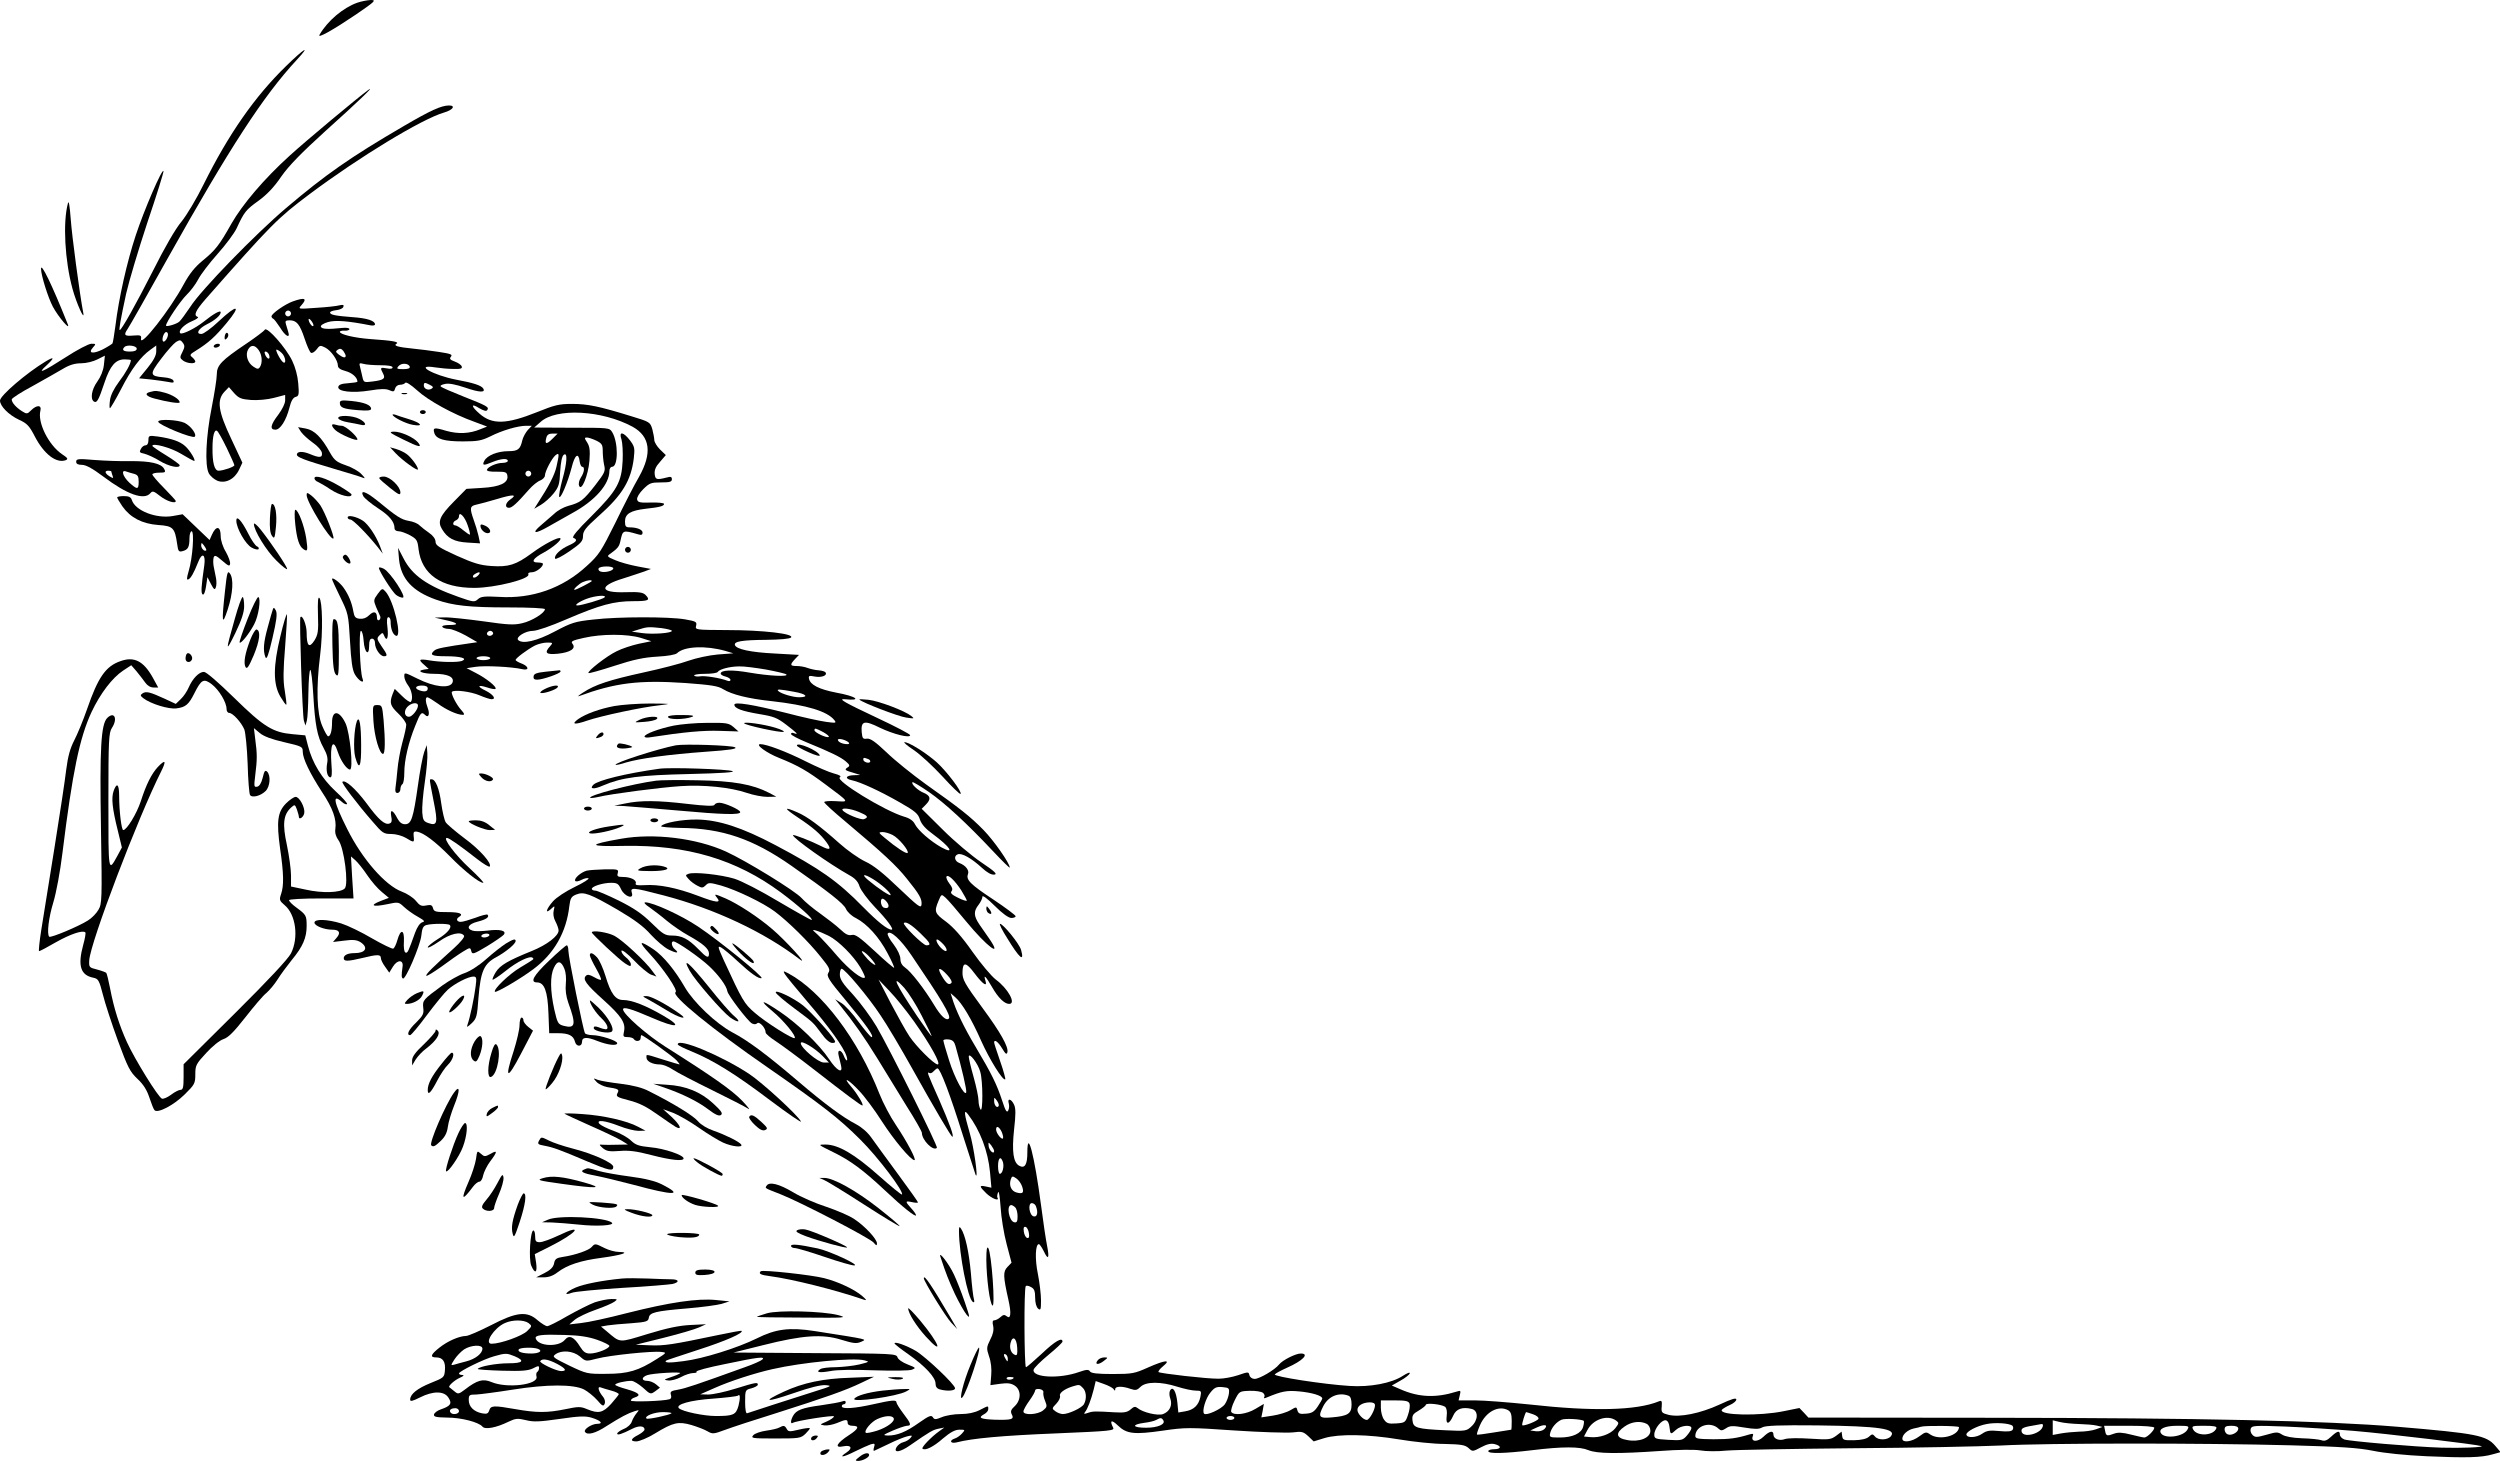 <?xml version="1.0" standalone="no"?>
<!DOCTYPE svg PUBLIC "-//W3C//DTD SVG 20010904//EN"
 "http://www.w3.org/TR/2001/REC-SVG-20010904/DTD/svg10.dtd">
<svg version="1.0" xmlns="http://www.w3.org/2000/svg"
 width="1280pt" height="748pt" viewBox="0 0 1280 748"
 preserveAspectRatio="xMidYMid meet">
<g transform="translate(0,748) scale(0.1,-0.1)"
fill="#000000" stroke="none">
<path d="M1829 7466 c-73 -26 -152 -93 -193 -164 -13 -22 70 25 187 104 99 68
105 74 75 74 -18 -1 -49 -7 -69 -14z"/>
<path d="M1464 7141 c-159 -155 -293 -346 -422 -606 -35 -71 -86 -157 -113
-190 -30 -35 -88 -136 -145 -250 -90 -177 -162 -305 -171 -305 -5 0 4 53 33
187 14 62 63 226 109 365 47 139 84 257 82 262 -6 17 -100 -201 -142 -329 -45
-136 -87 -323 -104 -463 -6 -46 -13 -87 -15 -90 -3 -4 -25 -18 -50 -31 -51
-25 -77 -20 -50 10 16 18 16 19 -8 19 -14 0 -73 -31 -133 -70 -115 -74 -150
-89 -97 -41 43 40 41 48 -5 20 -98 -59 -233 -175 -233 -200 0 -28 44 -73 97
-98 42 -19 53 -31 82 -87 47 -90 110 -138 158 -120 13 6 10 11 -20 31 -69 47
-126 163 -110 223 7 29 -19 30 -48 1 -19 -19 -22 -20 -47 -4 -31 20 -52 44
-52 60 0 6 48 37 108 69 59 33 128 72 155 88 33 20 61 28 93 28 25 0 62 9 83
20 l38 19 -5 -47 c-3 -29 -16 -61 -34 -86 -29 -40 -37 -89 -17 -102 15 -9 24
7 54 97 29 87 57 119 103 119 18 0 32 -2 32 -4 0 -18 -26 -65 -61 -111 -26
-35 -43 -69 -46 -95 -3 -22 -3 -40 0 -40 3 0 29 44 57 98 52 102 100 166 151
202 l29 21 0 -30 c0 -21 -14 -47 -44 -84 l-44 -54 61 -6 c34 -4 75 -10 91 -13
22 -5 28 -4 24 7 -3 8 -22 15 -49 17 -73 6 -75 15 -14 95 30 40 64 78 76 86
20 12 24 11 35 -4 11 -15 10 -23 -2 -47 -14 -27 -14 -31 3 -44 20 -15 63 -19
63 -5 0 5 -7 14 -16 22 -14 11 -12 15 18 33 66 41 100 72 159 143 77 93 54 97
-41 8 -38 -36 -78 -65 -89 -65 -31 0 -15 28 29 50 42 21 70 46 70 61 0 13 -36
-7 -87 -48 -43 -34 -111 -68 -120 -59 -12 12 20 45 59 61 24 10 37 20 31 22
-23 8 -13 31 39 91 339 385 369 415 533 538 254 190 575 385 689 418 45 13 61
36 24 36 -40 -1 -93 -25 -230 -105 -276 -161 -400 -248 -603 -420 -158 -134
-436 -420 -490 -505 -24 -36 -50 -71 -57 -77 -15 -13 -68 -28 -68 -20 0 17 74
127 105 157 20 19 47 55 60 80 13 25 57 83 99 130 42 47 85 105 97 130 39 84
47 95 111 141 43 31 81 70 118 125 40 57 103 121 225 232 164 147 262 241 220
211 -50 -36 -320 -261 -404 -338 -130 -118 -240 -248 -296 -346 -62 -110 -81
-135 -147 -189 -40 -33 -67 -66 -97 -121 -69 -129 -225 -328 -219 -280 3 18
-2 20 -39 17 -46 -4 -51 2 -30 33 8 11 101 175 207 365 315 562 489 830 659
1013 75 81 40 61 -55 -32z m-604 -1373 c0 -19 -18 -43 -25 -36 -9 9 4 48 16
48 5 0 9 -6 9 -12z m-160 -73 c0 -10 -11 -15 -35 -15 -33 0 -43 8 -28 23 13
14 63 7 63 -8z"/>
<path d="M348 6440 c-27 -98 -16 -295 23 -438 20 -74 65 -174 55 -122 -18 94
-58 393 -64 480 -5 66 -10 96 -14 80z"/>
<path d="M210 6103 c1 -35 36 -147 61 -194 28 -52 91 -126 76 -89 -82 205
-138 320 -137 283z"/>
<path d="M1497 5936 c-40 -15 -107 -62 -107 -76 0 -4 4 -10 9 -12 4 -1 20 -22
35 -45 27 -45 53 -58 42 -23 -3 11 -9 29 -12 40 -5 16 -2 20 19 20 36 0 52
-20 77 -95 12 -36 26 -68 32 -71 6 -4 19 4 29 17 16 22 19 22 45 9 30 -16 64
-65 64 -92 0 -12 13 -21 40 -28 33 -9 60 -33 60 -54 0 -3 -21 -6 -47 -8 -35
-2 -49 -8 -51 -19 -4 -24 73 -33 164 -18 54 9 81 9 98 1 20 -9 25 -8 29 9 3
11 14 19 25 19 12 0 24 5 27 10 4 6 29 -10 60 -38 56 -52 185 -123 295 -162
l64 -24 -33 -13 c-57 -24 -114 -26 -176 -9 -62 19 -70 17 -61 -12 10 -30 50
-42 146 -42 76 0 96 4 141 26 59 30 140 54 183 54 l29 0 -21 -22 c-11 -13 -24
-36 -28 -53 -10 -46 -23 -55 -71 -55 -54 0 -108 -21 -123 -49 -13 -25 -5 -26
43 -6 42 17 77 20 77 5 0 -5 -12 -10 -27 -10 -31 0 -75 -20 -80 -35 -2 -7 17
-11 49 -10 47 0 53 -2 56 -22 5 -35 -38 -56 -130 -61 l-80 -5 -64 -65 c-72
-73 -85 -102 -61 -141 28 -47 62 -65 131 -69 l64 -4 -8 38 c-5 22 -16 59 -25
83 -21 60 -19 70 13 77 15 3 63 16 107 29 82 25 106 24 68 -2 -26 -18 -30 -43
-7 -43 15 0 39 21 102 93 18 21 44 42 58 47 13 5 24 17 24 25 0 21 35 88 54
104 20 16 20 7 5 -59 -9 -41 -40 -101 -95 -185 l-19 -30 34 20 c19 11 48 37
65 58 27 34 31 48 34 112 3 47 9 79 18 86 21 17 18 -40 -7 -128 -11 -41 -18
-79 -16 -86 6 -17 44 73 64 150 16 65 35 79 41 30 2 -15 8 -27 13 -27 14 0 11
-28 -7 -55 -9 -14 -13 -32 -9 -42 12 -32 47 54 53 129 4 52 1 73 -12 93 -14
21 -14 25 -2 25 9 0 30 -7 49 -16 28 -14 33 -21 33 -52 0 -21 3 -53 7 -72 8
-32 4 -40 -46 -105 -61 -78 -75 -88 -137 -105 -23 -6 -56 -24 -73 -41 -18 -16
-48 -42 -67 -58 -51 -43 -32 -47 36 -8 33 19 88 50 124 70 116 63 190 147 190
215 0 12 6 22 14 22 32 0 32 127 0 178 -14 22 -18 22 -207 22 l-192 1 32 28
c80 74 315 61 472 -24 90 -50 101 -135 33 -256 -24 -41 -78 -146 -121 -235
-73 -147 -85 -166 -146 -221 -124 -115 -281 -170 -450 -159 -75 4 -93 2 -108
-12 -18 -16 -23 -15 -100 12 -161 57 -237 110 -282 199 l-27 52 5 -59 c10 -99
68 -163 189 -206 88 -31 171 -40 371 -40 111 0 187 -4 187 -9 0 -19 -67 -61
-117 -72 -42 -10 -74 -8 -199 10 -82 11 -171 21 -199 20 l-50 -1 52 -12 c67
-14 78 -26 24 -26 -26 0 -40 -4 -36 -10 3 -5 18 -10 33 -10 15 0 54 -16 87
-34 l59 -34 -34 -5 c-139 -20 -173 -27 -185 -37 -28 -23 -15 -30 58 -30 75 0
114 -11 82 -24 -22 -8 -108 -7 -167 3 -54 9 -58 4 -25 -24 l22 -20 -23 -3
c-45 -7 -9 -22 52 -22 68 0 103 -16 93 -44 -13 -33 -93 -24 -179 19 -67 33
-68 34 -68 12 0 -12 9 -33 20 -47 19 -25 26 -70 13 -84 -4 -3 -24 10 -44 30
l-38 37 -11 -27 c-17 -45 -12 -60 30 -100 22 -21 40 -46 40 -57 0 -11 -9 -52
-20 -91 -11 -40 -22 -102 -25 -138 -3 -36 -8 -77 -10 -92 -3 -20 0 -28 10 -28
8 0 15 9 15 19 0 11 5 23 10 26 6 3 10 30 10 58 0 64 21 155 56 241 27 68 32
74 51 55 17 -17 25 5 13 36 -12 32 -13 55 -2 55 5 0 29 -15 53 -32 43 -32 100
-58 128 -58 11 0 9 6 -6 23 -26 28 -56 87 -49 95 12 12 97 1 141 -18 26 -11
53 -20 62 -20 25 0 9 24 -31 44 -46 22 -40 32 9 16 20 -7 39 -10 42 -7 9 9
-47 54 -100 81 l-48 25 47 7 c47 7 185 0 237 -12 38 -9 36 14 -3 29 -16 6 -30
14 -30 18 0 9 58 52 97 73 18 9 46 16 64 16 30 0 31 -1 16 -18 -32 -35 -22
-45 40 -39 64 7 94 27 74 51 -10 12 -1 17 58 30 91 21 222 21 292 0 l54 -17
-64 -13 c-36 -8 -88 -25 -115 -39 -50 -24 -151 -103 -143 -111 2 -3 62 14 133
37 98 32 150 43 219 47 55 3 94 10 102 18 36 35 147 40 248 11 l40 -12 -80 -6
c-45 -4 -110 -18 -150 -32 -38 -14 -142 -41 -230 -60 -173 -38 -248 -62 -310
-103 -22 -14 -31 -22 -20 -18 185 68 306 83 544 67 132 -10 168 -15 194 -32
45 -27 126 -48 249 -61 178 -20 282 -51 319 -96 13 -16 10 -17 -41 -10 -30 4
-123 24 -206 46 -171 43 -264 58 -264 42 0 -19 39 -33 127 -48 74 -12 92 -19
139 -55 56 -43 65 -52 39 -43 -8 4 -15 2 -15 -4 0 -6 35 -24 78 -42 127 -52
176 -76 202 -98 21 -18 23 -23 10 -31 -18 -12 -15 -15 30 -28 l35 -11 -32 -1
c-44 -1 -50 -18 -11 -26 46 -10 145 -56 248 -115 75 -43 91 -56 100 -86 8 -24
29 -48 68 -76 87 -64 114 -106 41 -66 -56 32 -117 85 -134 117 -9 19 -28 32
-57 40 -100 30 -353 185 -328 201 9 6 -1 12 -31 20 -24 6 -88 34 -142 61 -101
51 -203 89 -234 89 -29 -1 33 -46 97 -71 97 -39 145 -67 236 -135 126 -94 123
-90 54 -86 -33 2 -60 0 -60 -5 0 -5 48 -49 107 -98 195 -164 263 -227 316
-294 65 -80 79 -105 75 -134 -3 -19 -19 -6 -116 86 -79 76 -130 117 -172 136
-32 15 -92 57 -132 93 -101 90 -166 138 -216 159 -71 31 -70 22 4 -27 77 -51
116 -85 146 -127 27 -37 18 -43 -30 -18 -49 25 -142 61 -142 55 0 -16 190
-150 287 -204 31 -17 46 -33 54 -59 7 -20 42 -67 79 -106 62 -64 99 -115 85
-115 -21 0 -71 40 -145 115 -130 133 -221 197 -450 318 -172 91 -290 129 -400
131 -79 1 -174 -17 -185 -34 -3 -4 43 -8 100 -9 212 -2 370 -56 566 -193 193
-135 269 -195 280 -221 7 -16 29 -37 52 -48 57 -30 118 -97 161 -179 21 -39
36 -73 34 -75 -2 -2 -47 36 -99 85 -77 71 -100 88 -118 83 -17 -4 -32 3 -59
29 -20 19 -67 55 -103 81 -36 25 -79 61 -95 79 -33 37 -284 191 -387 238 -152
69 -368 95 -535 66 -177 -31 -173 -41 13 -37 323 6 575 -69 804 -239 90 -67
170 -139 156 -140 -5 0 -82 43 -170 95 -92 55 -187 104 -225 116 -69 21 -207
36 -235 25 -17 -6 -16 -8 1 -27 10 -12 31 -27 45 -34 22 -12 28 -12 42 2 14
15 21 15 79 -1 79 -23 213 -87 275 -133 67 -50 175 -156 235 -232 45 -55 50
-66 39 -82 -10 -17 0 -34 91 -143 103 -124 147 -186 130 -186 -4 0 -34 35 -66
78 -31 43 -71 87 -89 97 l-31 19 28 -35 c67 -83 121 -159 188 -268 39 -64 106
-173 149 -243 44 -69 79 -131 79 -138 0 -37 58 -96 77 -77 7 7 -243 508 -309
621 -29 49 -83 122 -120 163 -53 56 -68 80 -68 103 0 16 4 30 9 30 16 0 137
-144 199 -238 33 -48 105 -170 162 -272 113 -203 200 -350 206 -350 10 0 -13
64 -67 188 -62 139 -65 147 -50 138 5 -3 14 1 21 9 7 8 16 15 20 15 14 0 66
-138 129 -340 34 -107 64 -199 66 -205 16 -32 -9 144 -30 214 -29 100 -32 126
-9 96 62 -81 103 -189 113 -298 l7 -78 -28 6 c-36 8 -35 1 2 -35 27 -26 69
-43 57 -22 -3 4 -1 16 3 27 4 11 9 -19 13 -75 3 -52 17 -138 31 -190 l25 -95
-21 -22 c-23 -24 -22 -47 5 -168 16 -70 12 -102 -9 -84 -11 9 -18 8 -32 -5
-10 -9 -24 -16 -31 -16 -9 0 -11 -9 -6 -29 4 -20 0 -42 -15 -70 -19 -39 -20
-44 -6 -86 10 -27 14 -65 11 -96 l-4 -51 50 7 c38 5 55 3 74 -9 34 -22 34 -74
0 -106 -19 -17 -22 -27 -15 -41 14 -26 1 -30 -85 -28 -77 3 -90 10 -55 29 11
6 20 17 20 25 0 19 2 19 -45 -5 -26 -13 -59 -20 -97 -20 -32 0 -75 -7 -96 -16
-32 -13 -38 -13 -46 0 -8 12 -20 7 -70 -28 -67 -48 -113 -66 -160 -66 -28 1
-26 3 24 25 30 13 63 24 73 25 25 0 22 11 -18 63 -19 25 -35 51 -35 56 0 15
-22 13 -120 -9 -93 -21 -160 -26 -160 -10 0 6 5 10 10 10 6 0 10 5 10 11 0 7
-7 8 -17 4 -10 -4 -59 -13 -109 -20 -98 -13 -128 -25 -144 -55 -13 -24 -13
-43 -1 -35 19 11 211 41 211 33 0 -5 -17 -17 -37 -26 -37 -16 -37 -16 -12 -20
15 -2 44 4 64 12 47 20 55 20 55 1 0 -9 9 -15 25 -15 37 0 31 -16 -17 -47 -65
-42 -79 -69 -29 -58 39 8 48 -10 16 -31 -44 -29 -20 -27 41 4 33 16 70 33 82
37 21 6 23 4 17 -15 -4 -12 -3 -21 1 -18 5 2 38 18 74 35 36 18 79 35 95 39
26 6 28 5 17 -8 -7 -9 -24 -19 -37 -22 -13 -3 -29 -15 -35 -26 -17 -31 19 -26
71 11 101 70 115 78 144 84 l30 6 -25 -18 c-40 -28 -93 -83 -87 -90 13 -12 55
8 105 52 38 32 62 45 84 45 30 0 31 0 13 -20 -10 -11 -26 -22 -36 -25 -31 -10
-23 -28 9 -20 80 21 238 35 509 46 283 12 301 14 292 30 -19 37 -8 42 24 11
45 -44 84 -48 230 -27 116 17 136 17 367 1 135 -9 269 -13 298 -10 48 6 55 4
81 -20 l27 -26 55 17 c74 22 222 20 384 -7 72 -12 176 -23 231 -23 85 -2 105
-5 123 -21 20 -19 21 -19 64 4 30 16 51 21 70 16 36 -9 34 -26 -3 -26 -16 0
-30 -4 -30 -10 0 -14 83 -12 225 5 155 19 244 19 288 0 44 -18 152 -19 367 -4
93 7 175 8 205 3 28 -5 88 -6 135 -1 47 4 337 9 645 12 308 2 650 9 760 14
241 13 1037 13 1485 1 259 -7 344 -13 420 -28 57 -12 166 -23 275 -28 202 -9
280 -7 338 10 l40 11 -27 32 c-46 54 -97 64 -501 98 -368 31 -1010 45 -2080
46 l-936 1 -23 25 -23 24 -79 -16 c-125 -26 -335 -22 -318 7 4 5 22 16 40 24
19 8 34 21 34 28 0 11 -23 4 -85 -25 -100 -46 -205 -67 -262 -53 -35 9 -38 12
-35 43 2 28 0 32 -15 26 -114 -47 -339 -52 -661 -16 -106 11 -232 21 -279 21
l-85 0 6 26 c6 24 5 26 -16 19 -105 -33 -193 -30 -288 12 l-44 19 44 25 c24
13 45 30 48 37 2 8 -13 2 -35 -12 -57 -38 -169 -59 -273 -52 -131 8 -390 48
-383 59 3 5 31 20 62 34 82 36 117 73 71 73 -26 0 -92 -33 -111 -56 -22 -28
-101 -74 -125 -74 -13 0 -24 8 -27 19 -4 18 -6 18 -58 0 -30 -10 -74 -18 -99
-18 -58 -1 -301 27 -308 34 -4 3 7 17 23 30 44 36 10 32 -78 -7 -67 -30 -80
-33 -180 -33 -79 0 -110 4 -116 13 -7 11 -17 11 -57 -3 -102 -36 -240 -28
-232 12 2 9 36 43 76 76 39 32 72 63 72 68 0 24 -38 3 -105 -61 -41 -38 -78
-70 -82 -70 -9 0 -11 406 -1 415 3 4 16 2 27 -5 16 -8 21 -20 21 -54 0 -27 6
-48 15 -56 13 -11 15 -5 15 41 0 30 -7 91 -16 136 -16 77 -13 153 5 153 4 0
15 -16 25 -36 23 -49 30 -37 17 28 -6 29 -20 123 -31 208 -34 256 -70 395 -70
269 0 -62 -13 -83 -41 -68 -31 16 -39 72 -27 185 9 78 9 109 0 128 -14 31 -36
35 -27 6 3 -11 2 -27 -3 -36 -7 -13 -14 -2 -31 51 -27 82 -53 136 -137 277
-59 99 -101 186 -119 248 l-8 25 23 -20 c36 -31 85 -114 134 -225 42 -94 112
-207 123 -196 2 2 -9 44 -26 92 -17 49 -31 92 -31 96 0 19 20 5 41 -30 18 -30
23 -33 27 -19 6 27 -36 102 -126 224 -94 128 -105 148 -104 186 1 54 18 52 62
-7 43 -57 67 -72 55 -36 -11 35 3 21 35 -35 31 -54 63 -85 87 -85 37 0 -5 78
-69 125 -22 17 -76 81 -119 142 -54 77 -97 125 -134 153 -60 44 -63 52 -40
107 15 36 15 36 36 17 12 -10 59 -65 105 -121 108 -131 190 -192 119 -89 -14
20 -36 52 -50 72 -30 44 -31 68 -5 101 11 14 20 33 20 42 0 9 25 -9 63 -47 39
-39 71 -62 85 -62 12 0 22 4 22 9 0 5 -52 44 -115 86 -117 77 -140 101 -129
129 8 20 -12 45 -43 57 -26 9 -31 37 -9 45 20 8 71 -21 122 -68 28 -26 50 -38
65 -36 17 2 3 16 -67 63 -49 33 -138 108 -197 167 l-108 107 20 20 c29 29 26
46 -8 61 -31 12 -68 47 -59 55 2 3 40 -20 84 -50 82 -57 192 -158 332 -307 45
-48 82 -84 82 -80 0 22 -82 139 -135 193 -68 69 -117 108 -295 234 -68 49
-159 122 -201 163 -58 55 -84 73 -101 70 -20 -3 -23 2 -26 33 -5 58 13 63 93
23 69 -33 155 -55 155 -38 0 5 -76 45 -168 88 -170 80 -203 99 -167 96 92 -10
61 15 -45 34 -87 17 -132 40 -138 71 -3 15 1 17 30 11 34 -6 65 5 55 21 -3 5
-19 10 -36 11 -17 1 -42 7 -56 12 -15 6 -40 10 -56 10 -34 0 -36 6 -9 35 l21
22 -124 7 c-123 6 -197 22 -204 43 -7 19 37 26 159 27 73 1 121 5 128 12 19
19 -145 38 -328 38 -162 1 -163 1 -158 22 5 20 0 23 -57 33 -83 14 -339 14
-469 -1 -94 -10 -112 -16 -197 -61 -92 -49 -165 -66 -188 -44 -14 15 37 47 75
47 21 0 91 24 174 60 171 73 240 92 341 92 79 0 89 5 61 33 -13 12 -34 15 -99
13 -136 -5 -142 32 -12 71 39 13 87 28 106 35 l34 13 -69 13 c-38 7 -89 21
-114 32 -43 18 -44 20 -25 33 37 27 45 36 51 63 13 59 11 59 92 36 16 -5 22
-2 22 9 0 15 -28 27 -67 27 -19 0 -23 6 -23 30 0 39 28 56 105 65 73 8 95 14
95 25 0 5 -30 8 -67 7 -57 -2 -68 1 -71 16 -2 10 11 32 31 52 32 32 40 35 91
35 45 0 56 3 56 16 0 13 -6 15 -27 9 -51 -13 -58 -11 -61 18 -2 20 5 38 27 62
l30 35 -30 29 c-16 16 -29 38 -29 48 0 10 -5 35 -10 55 -11 37 -13 38 -108 67
-165 51 -223 63 -303 63 -67 0 -90 -6 -179 -42 -158 -63 -230 -65 -295 -8 -45
39 -45 56 -1 28 24 -14 37 -17 41 -9 10 15 -1 21 -125 70 -58 23 -109 45 -113
50 -5 4 4 10 21 13 19 5 54 -2 105 -19 72 -25 105 -26 91 -4 -9 15 -50 29
-138 45 -119 23 -220 81 -108 63 26 -4 68 -8 94 -8 37 -1 46 2 42 13 -3 8 -19
19 -36 25 -24 9 -28 14 -19 25 9 11 -2 15 -61 24 -40 6 -100 14 -133 17 -80 8
-102 15 -85 25 16 10 -20 16 -134 24 -82 6 -156 24 -156 37 0 4 11 7 24 6 14
-1 25 3 25 8 0 6 -16 8 -37 6 -73 -8 -105 -6 -109 6 -3 7 13 17 36 24 38 11
102 6 219 -17 12 -2 22 0 22 5 0 19 -41 32 -113 37 -90 7 -117 12 -117 24 0 5
14 10 32 12 17 2 34 9 36 17 4 10 -1 12 -19 8 -13 -4 -67 -10 -119 -13 -94 -7
-95 -7 -77 13 32 36 18 42 -46 19z m-7 -61 c0 -8 -7 -15 -15 -15 -8 0 -15 7
-15 15 0 8 7 15 15 15 8 0 15 -7 15 -15z m114 -64 c-6 -6 -24 19 -24 34 1 6 7
1 15 -9 8 -11 12 -22 9 -25z m166 -153 c0 -12 -14 -10 -36 7 -16 13 -17 16 -4
25 11 7 18 5 28 -7 6 -9 12 -20 12 -25z m178 -48 c39 0 62 -4 62 -11 0 -7 -11
-9 -30 -5 -33 6 -35 4 -19 -26 14 -26 4 -34 -52 -41 -45 -6 -47 -5 -53 21 -3
15 -9 38 -12 51 -6 22 -5 24 17 18 13 -4 52 -7 87 -7z m150 -7 c2 -9 -8 -13
-33 -13 -33 0 -36 2 -25 15 15 18 51 16 58 -2z m104 -94 c16 -8 18 -13 8 -19
-17 -11 -40 -1 -40 16 0 17 5 17 32 3z m626 -276 c-30 -30 -40 -28 -31 5 4 16
13 22 31 22 l27 0 -27 -27z m-108 -178 c0 -8 -7 -15 -15 -15 -8 0 -15 7 -15
15 0 8 7 15 15 15 8 0 15 -7 15 -15z m-326 -263 c9 -25 14 -47 12 -49 -2 -2
-17 8 -34 22 -16 14 -35 25 -41 25 -16 0 -13 20 4 26 8 4 15 12 15 20 0 29 29
0 44 -44z m746 -222 c0 -13 -45 -24 -66 -16 -8 3 -12 10 -9 16 8 13 75 13 75
0z m-110 -65 c0 -4 -79 -45 -88 -45 -11 0 24 33 43 40 23 10 45 12 45 5z m65
-84 c-9 -9 -118 -41 -139 -41 -19 0 11 21 50 35 45 16 103 20 89 6z m293 -157
c28 -4 52 -10 52 -14 0 -12 -101 -19 -155 -11 l-50 7 35 11 c44 14 52 14 118
7z m-864 -23 c3 -5 -1 -11 -9 -15 -15 -6 -29 7 -18 18 9 9 21 8 27 -3z m-14
-131 c0 -5 -16 -10 -35 -10 -19 0 -35 5 -35 10 0 6 16 10 35 10 19 0 35 -4 35
-10z m1412 -58 c53 -10 100 -21 104 -25 13 -13 -88 -8 -187 9 -91 16 -149 14
-149 -5 0 -5 11 -12 25 -15 14 -4 25 -11 25 -17 0 -7 -7 -8 -17 -4 -32 13
-116 27 -140 22 -13 -2 -26 0 -29 4 -3 5 22 9 55 9 33 0 63 4 66 10 9 14 63
28 110 28 22 1 84 -7 137 -16z m-1732 -97 c0 -16 -17 -19 -44 -9 -26 10 -18
24 14 24 20 0 30 -5 30 -15z m1876 -17 c63 -11 78 -28 25 -28 -31 0 -91 18
-105 31 -13 12 4 11 80 -3z m-1926 -71 c0 -20 -30 -57 -46 -57 -23 0 -28 29
-9 50 20 22 55 27 55 7z m2076 -136 c19 -11 31 -21 27 -24 -11 -7 -73 23 -73
34 0 13 6 11 46 -10z m129 -52 c5 -6 3 -9 -7 -9 -24 0 -48 11 -48 22 0 10 39
1 55 -13z m99 -85 c9 -3 14 -10 11 -15 -7 -10 -35 0 -35 12 0 11 3 11 24 3z
m-47 -271 c46 -19 52 -27 27 -37 -16 -6 -100 29 -110 46 -9 14 40 9 83 -9z
m173 -118 c32 -16 86 -82 77 -92 -7 -6 -59 28 -117 77 -33 27 -33 29 -12 30
13 0 36 -7 52 -15z m-100 -226 c41 -25 90 -69 90 -81 0 -9 -64 33 -115 76 -37
31 -23 34 25 5z m452 -58 c15 -25 28 -48 28 -52 0 -4 -20 2 -44 14 -33 16 -42
25 -34 34 7 9 4 20 -11 39 -11 14 -18 31 -15 36 8 13 42 -19 76 -71z m-378
-64 c12 -19 3 -32 -19 -24 -17 7 -21 51 -3 45 6 -2 16 -12 22 -21z m169 -156
c51 -49 57 -61 30 -61 -17 0 -124 106 -115 114 9 10 40 -9 85 -53z m-469 -13
c50 -26 125 -101 161 -161 15 -26 26 -50 23 -52 -12 -13 -79 39 -140 109 -38
45 -84 94 -101 110 -30 27 -31 28 -7 21 14 -4 42 -16 64 -27z m422 -98 c158
-233 205 -312 192 -325 -13 -13 -41 12 -75 69 -50 83 -120 173 -149 192 -16
11 -24 26 -24 44 0 17 -14 47 -35 75 -20 25 -33 50 -30 55 12 20 66 -29 121
-110z m164 55 c25 -27 21 -47 -5 -25 -21 17 -38 50 -27 50 5 0 19 -11 32 -25z
m-373 -70 c17 -19 28 -35 24 -35 -9 0 -32 19 -55 48 -31 36 -2 25 31 -13z
m393 -87 c18 -19 26 -36 21 -41 -13 -13 -26 -3 -50 38 -26 44 -9 45 29 3z
m-170 -238 c84 -119 140 -220 121 -220 -18 0 -110 92 -144 143 -19 28 -62 106
-97 172 l-62 120 57 -60 c32 -33 88 -103 125 -155z m39 30 c28 -54 51 -101 51
-105 0 -4 -33 42 -74 102 -110 164 -138 224 -66 145 21 -24 62 -88 89 -142z
m173 -155 c32 -112 59 -228 55 -238 -7 -23 -60 74 -88 165 -16 50 -29 96 -29
101 0 4 12 7 27 5 20 -2 29 -11 35 -33z m127 -133 c14 -48 14 -213 1 -192 -5
8 -10 29 -10 45 0 17 -11 70 -25 120 -14 49 -25 97 -25 105 1 25 48 -36 59
-78z m94 -175 c-8 -13 -23 3 -23 26 0 20 0 20 14 2 8 -11 12 -23 9 -28z m16
-133 c6 -15 9 -29 6 -33 -8 -7 -35 28 -35 46 0 22 16 15 29 -13z m-39 -97 c0
-20 -25 1 -28 24 -2 23 -2 23 13 5 8 -11 15 -24 15 -29z m45 -57 c7 -23 -2
-60 -16 -60 -5 0 -9 18 -9 40 0 42 14 54 25 20z m98 -124 c11 -33 5 -40 -27
-32 -28 7 -41 35 -31 67 6 18 9 19 28 6 11 -7 25 -26 30 -41z m71 -102 c12
-31 7 -56 -11 -52 -23 4 -32 68 -10 68 8 0 18 -7 21 -16z m-106 -6 c7 -7 12
-27 12 -46 0 -26 -4 -33 -17 -30 -27 5 -42 88 -15 88 4 0 13 -5 20 -12z m70
-132 c3 -20 0 -27 -10 -24 -7 3 -14 17 -16 32 -3 20 0 27 10 24 7 -3 14 -17
16 -32z m-60 -585 c2 -31 0 -42 -9 -39 -22 7 -32 34 -25 62 10 40 31 26 34
-23z m-48 -59 c0 -15 -2 -15 -10 -2 -13 20 -13 33 0 25 6 -3 10 -14 10 -23z
m30 -96 c0 -9 -30 -14 -35 -6 -4 6 3 10 14 10 12 0 21 -2 21 -4z m512 -59 c6
-9 8 -9 8 1 0 15 37 16 78 1 26 -9 34 -7 51 10 28 28 104 28 189 1 35 -11 77
-20 94 -20 29 0 30 -2 24 -32 -9 -43 -34 -67 -78 -74 l-35 -6 -5 52 c-6 56
-23 85 -37 61 -5 -8 -5 -26 1 -42 12 -34 -3 -66 -37 -79 -26 -10 -104 8 -131
31 -12 9 -18 8 -35 -7 -17 -15 -33 -18 -83 -15 -99 6 -110 6 -136 -3 -20 -7
-23 -6 -14 5 13 17 30 61 44 116 l10 42 42 -15 c23 -8 46 -20 50 -27z m-158 7
c18 -17 21 -56 6 -83 -10 -19 -78 -51 -108 -51 -10 0 -27 6 -38 14 -19 14 -19
15 5 40 13 14 21 31 18 39 -5 14 22 35 63 48 36 11 37 11 54 -7z m748 -29 c-2
-16 -11 -41 -21 -55 -18 -25 -95 -60 -106 -48 -12 12 8 80 33 109 20 25 31 30
61 27 33 -3 36 -5 33 -33z m-950 6 c-2 -8 2 -28 9 -44 11 -27 10 -32 -10 -48
-28 -23 -101 -26 -101 -6 0 8 14 33 30 55 17 23 30 47 30 53 0 6 10 9 23 7 12
-2 21 -9 19 -17z m1124 -2 c8 -6 11 -16 7 -22 -4 -7 0 -8 13 -2 77 32 102 37
166 31 65 -6 118 -22 118 -36 0 -4 -10 -22 -23 -41 -18 -27 -30 -35 -61 -37
-30 -3 -38 0 -43 16 -5 20 -5 20 -36 2 -18 -11 -58 -23 -90 -28 l-59 -9 7 34
6 35 -44 -26 c-45 -27 -110 -35 -123 -15 -3 6 4 32 17 58 24 48 24 48 78 50
29 1 59 -4 67 -10z m438 -15 c11 -4 16 -19 16 -45 0 -47 -18 -59 -101 -66 -66
-6 -72 2 -44 57 26 51 79 73 129 54z m313 -41 c3 -9 0 -35 -8 -57 -13 -39 -16
-41 -61 -44 -39 -3 -49 1 -62 20 -9 12 -16 39 -16 60 l0 38 70 0 c57 0 72 -3
77 -17z m-177 -8 c0 -24 -29 -75 -42 -75 -18 0 -48 32 -48 51 0 22 26 38 63
39 18 0 27 -5 27 -15z m359 -8 c8 -7 11 -24 8 -48 -6 -46 13 -44 34 4 15 34
47 45 95 33 34 -9 33 -57 -2 -89 -25 -24 -31 -25 -133 -20 -148 7 -165 12
-169 50 -3 26 2 34 32 51 20 12 36 25 36 29 0 12 82 3 99 -10z m322 -17 c14
-8 19 -21 19 -55 0 -25 -1 -45 -2 -45 -2 0 -41 -7 -88 -14 -47 -8 -87 -13 -88
-11 -2 2 5 24 16 49 30 68 94 102 143 76z m128 -21 c18 -6 30 -16 28 -23 -3
-11 -77 -40 -83 -33 -4 4 16 67 20 67 2 0 17 -5 35 -11z m-3274 -19 c10 -16
-30 -47 -84 -65 -29 -9 -55 -14 -58 -11 -11 11 29 58 60 71 38 17 73 19 82 5z
m1745 0 c0 -5 -9 -10 -20 -10 -11 0 -20 5 -20 10 0 6 9 10 20 10 11 0 20 -4
20 -10z m-364 -12 c13 -20 -28 -38 -88 -38 -70 0 -77 16 -10 25 26 3 54 10 62
15 21 12 28 12 36 -2z m2153 -3 c2 -2 1 -15 -3 -29 -9 -35 -54 -56 -120 -56
-51 0 -54 1 -49 23 7 28 32 57 58 68 18 8 104 3 114 -6z m165 2 c16 -12 16
-14 -4 -40 -24 -30 -80 -50 -128 -45 l-32 3 18 34 c29 55 103 79 146 48z m274
-35 c4 -38 6 -38 34 -12 24 22 78 27 78 8 0 -7 -11 -24 -23 -38 -21 -24 -27
-26 -95 -22 -67 4 -72 6 -72 27 0 30 38 77 59 73 10 -2 17 -15 19 -36z m2097
17 c33 -1 74 -4 90 -8 l30 -7 -34 -12 c-19 -7 -57 -12 -85 -12 -28 -1 -70 -5
-93 -9 l-43 -8 0 37 0 38 38 -9 c20 -5 64 -9 97 -10z m-2214 1 c11 -6 19 -21
19 -36 0 -36 -57 -59 -119 -47 -58 10 -62 36 -12 70 36 25 80 29 112 13z
m1873 -10 c4 -5 5 -14 1 -20 -5 -9 -26 -11 -68 -7 -51 5 -66 2 -89 -14 -28
-20 -78 -23 -80 -4 -2 15 55 45 104 54 45 9 117 4 132 -9z m-2397 -17 c-8 -8
-26 -13 -43 -11 l-29 4 35 16 c39 18 59 13 37 -9z m892 2 c12 -11 18 -11 38 2
20 14 34 14 94 4 55 -9 75 -9 92 1 16 9 88 12 282 10 317 -4 408 -17 376 -56
-17 -20 -65 -21 -81 -1 -12 14 -15 14 -31 -1 -12 -11 -38 -17 -76 -18 -53 -1
-58 1 -61 21 l-3 23 -29 -22 c-27 -19 -36 -20 -132 -14 -60 4 -114 3 -129 -2
-29 -11 -59 1 -59 23 0 23 -21 18 -51 -11 -30 -29 -66 -27 -55 2 5 13 2 15
-16 10 -66 -20 -100 -25 -185 -25 -80 1 -93 3 -93 17 1 53 78 77 119 37z
m1661 18 c-1 -44 -110 -71 -110 -28 0 14 14 19 70 28 14 3 28 5 33 6 4 0 7 -2
7 -6z m-430 -10 c-1 -45 -101 -70 -148 -37 -20 14 -24 13 -55 -10 -37 -28 -87
-35 -87 -12 0 21 27 45 58 52 15 3 32 7 37 9 21 7 195 5 195 -2z m1000 -3 c0
-14 -37 -50 -51 -50 -6 0 -37 7 -69 15 -42 11 -66 12 -85 5 -38 -14 -42 -13
-47 15 l-5 25 128 0 c79 0 129 -4 129 -10z m170 -9 c-19 -37 -117 -50 -136
-19 -14 22 20 38 83 38 60 0 63 -1 53 -19z m148 7 c-13 -39 -99 -44 -119 -7
-9 18 -5 19 56 19 49 0 66 -3 63 -12z m112 -3 c0 -18 -34 -37 -54 -29 -9 3
-16 15 -16 25 0 15 7 19 35 19 24 0 35 -5 35 -15z m590 -11 c168 -14 634 -70
655 -78 15 -6 -106 -11 -205 -8 -135 4 -473 33 -497 42 -13 5 -23 16 -23 25 0
22 -13 19 -45 -11 -20 -19 -33 -24 -49 -18 -11 4 -56 9 -100 10 -50 2 -87 9
-102 19 -22 14 -29 14 -80 -1 -50 -14 -58 -14 -71 -1 -9 9 -13 23 -9 33 6 15
21 16 179 10 94 -4 251 -14 347 -22z"/>
<path d="M1356 5792 c-4 -7 -47 -39 -94 -71 -128 -86 -152 -111 -152 -158 0
-22 -12 -97 -26 -169 -30 -149 -36 -297 -15 -337 7 -14 27 -31 43 -38 41 -17
89 7 112 56 l17 36 -57 122 c-67 141 -75 198 -35 241 l23 24 27 -31 c24 -26
36 -31 87 -35 34 -2 83 2 117 11 l57 15 0 -28 c0 -16 -15 -46 -35 -73 -40 -52
-45 -77 -15 -77 25 0 55 47 72 113 8 34 19 52 32 55 16 4 18 12 13 69 -3 39
-15 83 -31 116 -32 67 -129 176 -140 159z m-32 -104 c18 -25 21 -65 7 -87 -8
-12 -13 -12 -34 2 -29 19 -42 60 -27 87 14 26 35 25 54 -2z m118 -15 c19 -17
26 -59 8 -48 -13 8 -43 65 -34 65 4 0 16 -7 26 -17z m-65 -8 c9 -25 -4 -29
-17 -6 -7 15 -7 21 0 21 6 0 13 -7 17 -15z m-216 -479 c21 -44 39 -84 39 -88
0 -8 -57 -28 -81 -28 -21 0 -32 41 -31 117 0 62 10 96 23 87 6 -3 28 -43 50
-88z"/>
<path d="M1157 5774 c-4 -4 -7 -14 -7 -23 0 -11 3 -12 11 -4 6 6 10 16 7 23
-2 6 -7 8 -11 4z"/>
<path d="M1095 5710 c-3 -5 1 -10 9 -10 8 0 18 5 21 10 3 6 -1 10 -9 10 -8 0
-18 -4 -21 -10z"/>
<path d="M768 5473 c-30 -7 -20 -22 21 -33 67 -18 131 -28 131 -20 0 15 -36
38 -75 49 -42 11 -48 12 -77 4z"/>
<path d="M2058 5463 c6 -2 18 -2 25 0 6 3 1 5 -13 5 -14 0 -19 -2 -12 -5z"/>
<path d="M1740 5417 c0 -24 18 -31 93 -37 49 -4 67 -2 67 7 0 19 -34 33 -100
40 -51 5 -60 3 -60 -10z"/>
<path d="M2150 5370 c0 -5 7 -10 15 -10 8 0 15 5 15 10 0 6 -7 10 -15 10 -8 0
-15 -4 -15 -10z"/>
<path d="M2010 5357 c0 -12 67 -46 103 -52 59 -11 44 10 -20 29 -32 10 -64 20
-70 23 -7 2 -13 2 -13 0z"/>
<path d="M1732 5338 c3 -7 24 -16 49 -20 24 -4 54 -10 67 -13 32 -8 27 12 -8
30 -36 19 -114 21 -108 3z"/>
<path d="M810 5321 c0 -16 176 -88 187 -77 12 12 -20 55 -52 71 -35 16 -135
21 -135 6z"/>
<path d="M1700 5303 c0 -6 8 -17 18 -26 23 -21 112 -59 112 -47 0 16 -61 70
-80 70 -10 0 -25 3 -34 6 -9 3 -16 2 -16 -3z"/>
<path d="M1541 5269 c9 -13 36 -38 60 -55 25 -17 45 -40 47 -52 4 -26 -11 -28
-63 -6 -37 15 -65 13 -65 -4 0 -13 37 -27 186 -71 71 -21 138 -41 149 -46 17
-7 16 -4 -5 18 -14 15 -50 35 -80 45 -46 16 -58 25 -80 64 -44 80 -81 116
-125 124 l-39 7 15 -24z"/>
<path d="M2064 5230 c80 -40 100 -44 76 -15 -22 26 -87 55 -122 55 -30 -1 -25
-5 46 -40z"/>
<path d="M3182 5230 c5 -17 8 -65 6 -108 -5 -112 -30 -155 -159 -284 -74 -73
-103 -108 -93 -112 24 -9 16 -21 -25 -39 -42 -19 -75 -50 -69 -67 2 -6 35 11
73 37 61 42 70 53 70 79 0 25 13 42 81 103 120 106 165 181 179 294 6 53 4 61
-20 93 -34 44 -58 47 -43 4z"/>
<path d="M760 5226 c0 -16 -6 -26 -15 -26 -8 0 -19 -8 -24 -19 -9 -16 -6 -19
18 -24 16 -4 52 -20 79 -37 46 -28 102 -40 102 -22 0 4 -31 27 -70 51 -38 23
-70 45 -70 48 0 17 96 -9 148 -41 33 -20 63 -36 66 -36 11 0 -21 54 -46 76
-26 24 -70 39 -140 49 -46 6 -48 5 -48 -19z"/>
<path d="M2026 5159 c34 -36 114 -94 114 -82 0 15 -37 64 -59 79 -12 9 -36 20
-53 25 l-31 9 29 -31z"/>
<path d="M390 5116 c0 -11 9 -16 29 -16 21 0 54 -18 110 -60 122 -92 209 -123
241 -85 11 13 17 11 50 -15 33 -26 80 -41 80 -25 0 3 -27 32 -60 66 -33 33
-60 65 -60 70 0 5 16 9 35 9 32 0 35 2 25 20 -15 27 -70 40 -175 39 -50 -1
-132 2 -182 6 -82 7 -93 6 -93 -9z m180 -50 c0 -2 3 -12 6 -21 6 -15 4 -15
-15 -4 -25 16 -27 29 -6 29 8 0 15 -2 15 -4z m116 -12 c19 -5 24 -13 24 -40 0
-42 -7 -42 -48 -5 -34 32 -44 68 -16 57 9 -3 27 -9 40 -12z"/>
<path d="M1610 5031 c0 -6 8 -15 17 -18 9 -4 39 -21 67 -40 46 -30 106 -45
106 -25 0 4 -29 24 -63 44 -68 40 -127 59 -127 39z"/>
<path d="M1942 5031 c2 -5 27 -27 56 -50 44 -35 52 -38 52 -22 0 30 -54 81
-85 81 -15 0 -25 -4 -23 -9z"/>
<path d="M1570 4945 c0 -36 123 -235 137 -222 7 7 -44 136 -67 170 -12 17 -33
40 -46 50 -21 16 -24 16 -24 2z"/>
<path d="M1860 4940 c6 -11 40 -39 75 -62 60 -39 85 -70 85 -103 0 -9 9 -15
21 -15 12 0 38 -10 59 -21 34 -19 38 -26 43 -71 16 -128 115 -198 285 -198
108 0 291 47 277 70 -3 6 5 10 18 10 22 0 57 27 57 43 0 4 -12 7 -26 7 -38 0
-26 21 30 51 49 27 93 65 85 73 -9 9 -85 -31 -147 -77 -80 -59 -118 -71 -206
-65 -58 4 -91 14 -178 53 -90 41 -108 53 -108 71 0 14 -12 31 -32 45 -18 12
-40 30 -50 39 -9 10 -34 20 -55 23 -39 7 -61 21 -163 105 -57 46 -88 56 -70
22z m587 -407 c-9 -9 -20 -13 -24 -9 -4 4 -1 11 7 16 25 16 35 11 17 -7z"/>
<path d="M600 4933 c0 -4 12 -24 27 -46 40 -57 101 -89 183 -95 76 -5 85 -14
97 -97 5 -37 8 -42 27 -37 28 7 36 20 36 65 0 21 5 37 11 37 15 0 5 -139 -15
-204 -10 -34 -11 -46 -3 -43 13 4 29 32 52 90 19 50 39 40 31 -17 -16 -111
-18 -144 -8 -150 6 -3 13 14 17 42 l7 47 18 -35 c15 -29 20 -32 25 -17 4 9 4
31 1 47 -3 17 -9 43 -12 60 -3 16 -3 37 0 46 5 13 12 11 44 -17 31 -27 38 -30
40 -16 2 10 -8 37 -22 62 -15 24 -26 59 -26 79 0 54 -24 57 -46 6 l-11 -25
-69 66 -69 66 -50 -9 c-84 -15 -193 27 -210 82 -5 15 -15 20 -41 20 -19 0 -34
-3 -34 -7z m456 -271 c-9 -8 -26 10 -26 26 1 15 2 15 15 -2 8 -11 13 -21 11
-24z"/>
<path d="M1382 4827 c-2 -49 1 -78 11 -91 12 -17 14 -12 20 48 6 63 -3 116
-20 116 -5 0 -9 -33 -11 -73z"/>
<path d="M1512 4794 c8 -74 20 -112 42 -126 21 -14 23 -8 14 55 -10 65 -41
147 -56 147 -4 0 -5 -33 0 -76z"/>
<path d="M1780 4831 c0 -6 6 -11 14 -11 13 0 86 -74 139 -140 l27 -35 -15 40
c-21 54 -60 111 -87 129 -32 21 -78 31 -78 17z"/>
<path d="M1210 4814 c0 -39 48 -122 79 -138 16 -9 32 -12 35 -7 3 5 -1 11 -9
14 -8 4 -28 32 -44 65 -34 67 -61 96 -61 66z"/>
<path d="M1300 4797 c0 -33 63 -136 115 -187 30 -30 55 -49 55 -43 0 13 -82
134 -135 201 -19 24 -35 37 -35 29z"/>
<path d="M2460 4787 c0 -17 20 -37 37 -37 22 0 14 26 -12 38 -20 9 -25 9 -25
-1z"/>
<path d="M3200 4665 c0 -8 7 -15 15 -15 8 0 15 7 15 15 0 8 -7 15 -15 15 -8 0
-15 -7 -15 -15z"/>
<path d="M1756 4631 c-7 -10 28 -44 37 -35 7 7 -14 44 -25 44 -4 0 -9 -4 -12
-9z"/>
<path d="M1940 4572 c0 -15 70 -125 88 -138 9 -7 24 -14 34 -14 22 0 -63 130
-97 148 -14 7 -25 9 -25 4z"/>
<path d="M1152 4454 c-18 -163 -15 -183 14 -94 27 83 31 157 11 184 -12 16
-15 4 -25 -90z"/>
<path d="M1700 4515 c0 -4 19 -45 42 -92 41 -84 42 -88 50 -225 6 -106 12
-148 25 -171 21 -35 51 -51 39 -21 -13 34 -20 244 -8 244 6 0 12 -23 14 -52 4
-60 28 -81 28 -24 0 25 4 36 15 36 9 0 15 -9 15 -23 0 -28 26 -67 46 -67 20 0
18 8 -13 52 -24 36 -25 40 -10 55 15 15 17 15 23 0 14 -36 24 -14 18 38 -5 38
-3 55 5 55 6 0 11 -10 11 -22 0 -38 11 -66 27 -73 34 -13 -11 180 -53 226 -16
18 -18 18 -40 -12 -22 -30 -22 -33 -8 -68 9 -20 18 -41 21 -47 2 -7 0 -15 -6
-19 -7 -3 -11 2 -11 14 0 30 -17 34 -40 11 -14 -14 -31 -20 -48 -18 -22 2 -28
9 -33 38 -8 46 -25 86 -50 121 -19 27 -59 57 -59 44z"/>
<path d="M1202 4311 c-48 -169 -48 -176 3 -72 32 67 45 106 45 137 0 23 -3 45
-7 47 -5 3 -23 -47 -41 -112z"/>
<path d="M1268 4312 c-25 -64 -44 -119 -41 -122 7 -7 50 47 74 93 23 43 36
131 22 140 -5 3 -30 -47 -55 -111z"/>
<path d="M1628 4332 c3 -85 0 -101 -18 -131 -27 -42 -40 -29 -40 40 0 39 -22
94 -32 79 -6 -10 10 -506 18 -530 l8 -25 7 25 c4 14 7 78 8 143 1 64 5 117 10
117 4 0 11 -57 15 -127 9 -154 20 -214 53 -273 18 -33 23 -53 18 -78 -7 -37 1
-72 17 -72 7 0 9 22 5 66 -8 105 9 137 33 63 15 -46 46 -89 62 -89 18 0 0 188
-23 237 -32 67 -69 69 -69 3 0 -42 -8 -70 -20 -70 -4 0 -18 24 -30 53 -28 64
-32 194 -11 362 15 118 12 278 -4 294 -7 7 -9 -22 -7 -87z"/>
<path d="M1397 4360 c-3 -8 -15 -49 -26 -91 -22 -79 -25 -120 -12 -154 6 -15
16 11 36 98 21 90 25 123 18 140 -9 17 -12 19 -16 7z"/>
<path d="M1436 4224 c-38 -155 -38 -246 -1 -310 15 -25 28 -44 31 -42 2 2 -2
34 -8 72 -9 51 -8 105 2 227 7 87 11 161 9 164 -3 2 -18 -47 -33 -111z"/>
<path d="M1702 4175 c2 -103 7 -138 18 -149 13 -14 15 0 15 122 -1 133 -5 162
-26 162 -7 0 -9 -48 -7 -135z"/>
<path d="M1282 4206 c-28 -72 -36 -121 -25 -141 8 -13 16 0 42 60 31 75 37
125 15 132 -6 2 -20 -21 -32 -51z"/>
<path d="M957 4133 c-4 -3 -7 -15 -7 -25 0 -21 25 -24 33 -4 6 16 -16 40 -26
29z"/>
<path d="M617 4095 c-76 -26 -115 -83 -171 -245 -20 -58 -50 -130 -66 -161
-21 -41 -32 -80 -41 -150 -6 -52 -33 -231 -60 -399 -27 -168 -57 -356 -67
-417 -10 -62 -15 -113 -12 -113 4 0 42 20 85 45 76 43 139 64 152 51 3 -3 -2
-32 -11 -64 -29 -106 -14 -155 52 -168 25 -5 30 -13 49 -87 11 -45 46 -151 77
-236 50 -136 61 -158 100 -195 31 -29 48 -57 61 -96 10 -30 21 -59 26 -64 16
-18 98 25 154 80 52 51 55 57 55 104 0 45 4 53 56 109 31 34 69 65 89 71 24 8
53 37 111 111 43 55 91 112 108 125 16 14 42 45 57 69 15 24 48 69 73 100 57
69 76 114 76 174 0 53 -2 57 -52 94 -21 15 -38 32 -38 38 0 5 68 9 165 9 l165
0 -7 108 -6 107 23 -20 c12 -11 40 -45 61 -77 21 -31 54 -69 74 -85 l36 -30
-42 -16 c-59 -23 -42 -32 31 -17 60 13 61 12 88 -13 15 -14 46 -37 70 -50 35
-20 40 -25 24 -29 -12 -4 -26 -24 -37 -54 -35 -98 -38 -105 -49 -101 -7 3 -10
25 -8 57 3 62 -17 66 -34 5 -6 -21 -15 -40 -21 -42 -6 -2 -55 22 -109 53 -54
32 -125 66 -157 76 -72 22 -137 24 -137 4 0 -16 50 -36 91 -36 37 0 45 -16 22
-42 l-18 -21 58 7 c45 6 63 4 83 -8 42 -28 26 -56 -31 -56 -34 0 -55 -10 -55
-26 0 -17 19 -17 95 1 77 19 95 19 95 0 0 -9 10 -29 22 -45 l21 -30 19 31 c23
37 55 36 49 -1 -6 -45 -6 -55 2 -60 13 -8 87 165 94 218 4 40 10 52 27 56 29
8 111 8 119 0 12 -13 -13 -43 -63 -73 -27 -17 -50 -36 -50 -41 0 -6 25 7 57
29 57 41 114 54 129 30 4 -6 -18 -33 -51 -63 -107 -96 -148 -136 -142 -142 3
-3 38 19 79 48 40 30 89 64 109 76 36 22 37 22 42 2 5 -18 11 -16 80 25 41 25
80 52 86 59 17 21 -19 30 -85 21 -30 -3 -63 -4 -74 0 -35 11 -23 34 25 46 44
11 63 24 51 36 -3 3 -31 -4 -62 -16 -31 -11 -64 -21 -75 -21 -20 0 -26 15 -9
25 26 16 4 25 -59 25 -60 0 -69 2 -74 20 -4 16 -11 19 -35 14 -24 -5 -33 -1
-53 24 -13 16 -45 37 -72 47 -84 31 -203 167 -279 320 -70 139 -79 186 -26
138 10 -9 21 -13 25 -10 3 4 -23 33 -59 66 -70 65 -119 145 -141 232 l-14 54
-65 6 c-101 9 -147 37 -299 186 -83 81 -143 133 -155 133 -25 0 -58 -34 -78
-80 -8 -19 -26 -46 -40 -59 l-26 -25 -58 27 c-74 34 -94 39 -112 27 -13 -9
-12 -12 4 -25 38 -29 130 -57 169 -52 47 6 63 19 92 77 36 72 48 78 90 46 37
-29 75 -92 75 -126 0 -11 6 -20 13 -20 19 0 63 -49 78 -85 6 -16 14 -96 17
-177 2 -80 8 -152 12 -158 10 -17 55 -5 80 20 23 23 27 79 8 99 -11 10 -15 3
-23 -31 -7 -28 -17 -44 -29 -46 -16 -3 -16 2 -9 60 10 79 10 108 0 182 l-7 58
30 -25 c20 -17 60 -32 125 -47 91 -21 95 -23 95 -48 0 -36 36 -110 98 -206 56
-84 76 -141 69 -190 -3 -21 3 -40 16 -58 29 -39 53 -226 32 -247 -22 -22 -115
-25 -199 -6 l-76 16 0 57 c0 31 -10 101 -21 155 -24 109 -18 156 21 192 19 17
20 17 30 -9 5 -15 10 -32 10 -37 0 -20 25 -3 28 19 4 28 -25 82 -44 82 -9 0
-31 -15 -49 -33 -44 -44 -50 -92 -31 -231 19 -129 20 -191 5 -234 -10 -29 -8
-34 19 -57 57 -48 72 -166 32 -246 -15 -29 -115 -136 -286 -306 l-264 -262 0
-66 c0 -52 -3 -65 -16 -65 -8 0 -30 -11 -48 -25 -19 -14 -40 -23 -47 -20 -19
7 -140 203 -179 289 -39 86 -67 174 -86 274 -8 41 -17 78 -20 81 -3 3 -24 11
-47 17 -41 10 -42 12 -40 48 6 92 250 732 368 966 28 56 22 64 -17 23 -32 -35
-59 -88 -87 -175 -21 -64 -72 -148 -90 -148 -9 0 -21 97 -21 176 0 59 -12 70
-28 25 -13 -36 -7 -91 21 -203 l21 -87 -23 -43 c-47 -85 -46 -89 -46 280 0
314 2 350 18 375 31 47 13 87 -24 51 -32 -33 -39 -155 -32 -568 6 -363 5 -384
-13 -414 -10 -18 -34 -43 -54 -55 -45 -29 -190 -90 -198 -83 -13 14 -3 97 21
176 15 49 35 157 47 255 51 411 87 587 149 720 45 95 106 175 162 212 l41 27
27 -31 c14 -17 34 -43 44 -57 11 -16 27 -26 43 -26 l24 0 -29 53 c-47 83 -95
107 -164 82z m1888 -1405 c-3 -5 -15 -10 -26 -10 -11 0 -17 5 -14 10 3 6 15
10 26 10 11 0 17 -4 14 -10z"/>
<path d="M2795 4041 c-46 -5 -61 -10 -63 -23 -2 -13 3 -18 18 -18 29 0 120 32
120 42 0 5 -3 7 -7 6 -5 -1 -35 -4 -68 -7z"/>
<path d="M2791 3953 c-19 -9 -29 -19 -23 -21 15 -5 80 17 87 29 10 15 -27 10
-64 -8z"/>
<path d="M4400 3898 c14 -15 201 -87 240 -92 41 -6 43 -6 26 8 -34 27 -166 77
-219 83 -29 3 -50 4 -47 1z"/>
<path d="M3145 3865 c-75 -14 -146 -40 -185 -67 -37 -27 -19 -30 45 -8 70 24
278 69 372 79 64 8 61 8 -47 9 -63 0 -146 -6 -185 -13z"/>
<path d="M1912 3788 c5 -80 31 -168 49 -168 11 0 12 67 3 173 -7 74 -8 77 -32
77 -24 0 -25 0 -20 -82z"/>
<path d="M3420 3810 c0 -16 85 -15 124 0 14 6 -2 9 -51 9 -43 1 -73 -3 -73 -9z"/>
<path d="M3275 3795 c-30 -15 -30 -15 23 -11 29 2 58 8 65 15 17 17 -51 14
-88 -4z"/>
<path d="M1827 3787 c-14 -38 -19 -144 -8 -184 20 -72 31 -49 30 60 0 106 -9
156 -22 124z"/>
<path d="M3450 3765 c-74 -15 -150 -43 -150 -56 0 -5 12 -7 28 -4 174 27 275
36 357 33 l96 -3 -26 23 c-24 20 -36 22 -133 21 -59 0 -136 -7 -172 -14z"/>
<path d="M3810 3777 c0 -9 187 -50 202 -44 7 2 -12 12 -42 21 -59 18 -160 32
-160 23z"/>
<path d="M3060 3715 c-14 -16 -10 -18 14 -9 9 3 16 10 16 15 0 14 -16 11 -30
-6z"/>
<path d="M3166 3672 c-18 -17 -3 -27 35 -24 22 2 38 6 36 8 -9 9 -66 22 -71
16z"/>
<path d="M4678 3640 c33 -22 99 -83 147 -135 48 -53 90 -93 93 -90 10 9 -70
115 -122 162 -53 47 -141 103 -165 103 -7 0 14 -18 47 -40z"/>
<path d="M3460 3664 c-92 -18 -317 -90 -308 -100 2 -2 26 3 53 12 72 21 216
41 408 55 128 9 164 15 150 23 -18 10 -258 18 -303 10z"/>
<path d="M4080 3663 c0 -5 27 -20 61 -35 33 -15 59 -22 56 -15 -8 24 -117 70
-117 50z"/>
<path d="M2172 3630 c-7 -19 -22 -96 -32 -170 -24 -170 -34 -200 -66 -200 -16
0 -28 9 -39 29 -23 45 -39 51 -32 12 5 -23 3 -33 -8 -37 -24 -10 -56 18 -119
104 -55 73 -109 122 -123 109 -5 -6 73 -110 155 -204 50 -59 57 -63 95 -63 24
0 56 -9 75 -20 42 -26 44 -25 40 8 -2 22 0 26 17 24 34 -6 93 -50 168 -126 72
-74 150 -136 171 -136 6 0 -25 33 -69 74 -73 67 -140 156 -117 156 11 0 68
-40 156 -109 31 -24 59 -41 63 -38 14 15 -51 88 -129 145 -45 34 -89 71 -96
82 -7 11 -17 55 -23 98 -10 75 -29 122 -49 122 -13 0 -13 9 10 -111 23 -114
19 -129 -27 -113 -24 8 -28 16 -31 54 -2 25 4 95 13 155 9 61 15 128 13 150
l-3 40 -13 -35z"/>
<path d="M3375 3544 c-171 -24 -314 -59 -337 -82 -22 -22 2 -25 49 -4 98 42
186 53 443 59 169 4 237 9 220 15 -26 10 -323 20 -375 12z"/>
<path d="M2465 3500 c19 -21 50 -27 59 -11 6 9 -36 31 -61 31 -14 0 -14 -2 2
-20z"/>
<path d="M3360 3483 c-123 -16 -351 -76 -338 -88 2 -2 21 0 43 5 67 16 314 48
420 55 117 8 256 -6 340 -35 32 -11 79 -20 104 -20 l46 1 -38 20 c-83 43 -182
61 -367 64 -96 2 -191 1 -210 -2z"/>
<path d="M3200 3366 l-55 -11 50 -2 c28 -2 152 -12 278 -23 231 -21 317 -23
317 -8 0 12 -80 48 -107 48 -12 0 -23 -5 -25 -11 -2 -7 -45 -6 -138 5 -153 18
-240 19 -320 2z"/>
<path d="M2990 3340 c0 -5 9 -10 20 -10 11 0 20 5 20 10 0 6 -9 10 -20 10 -11
0 -20 -4 -20 -10z"/>
<path d="M3330 3280 c0 -5 9 -10 20 -10 11 0 20 5 20 10 0 6 -9 10 -20 10 -11
0 -20 -4 -20 -10z"/>
<path d="M2400 3275 c0 -11 81 -45 107 -45 l28 1 -30 24 c-20 17 -43 25 -67
25 -21 0 -38 -2 -38 -5z"/>
<path d="M3120 3249 c-69 -10 -123 -30 -98 -36 22 -5 113 14 153 32 34 15 24
16 -55 4z"/>
<path d="M3280 3035 c-23 -13 -20 -14 52 -15 76 0 109 12 65 24 -38 10 -91 6
-117 -9z"/>
<path d="M3003 3022 c-30 -9 -65 -40 -58 -52 3 -5 17 -3 32 5 15 8 31 11 36 8
5 -3 -26 -23 -70 -44 -47 -23 -93 -53 -112 -74 -35 -40 -42 -68 -10 -39 20 18
20 18 14 -8 -4 -16 -1 -38 9 -56 9 -17 16 -38 16 -46 0 -28 -60 -74 -137 -105
-121 -49 -163 -73 -185 -109 -11 -18 -18 -35 -16 -38 3 -2 33 18 67 45 59 48
126 80 138 67 8 -7 11 -5 -64 -50 -56 -33 -139 -113 -129 -124 7 -6 132 67
197 116 106 79 169 189 184 323 5 40 10 49 35 59 39 16 69 5 214 -79 85 -50
132 -85 168 -126 28 -30 68 -65 90 -76 42 -21 59 -21 33 1 -16 13 -21 40 -7
40 17 0 134 -81 183 -127 49 -46 89 -101 93 -128 3 -20 105 -154 126 -165 11
-6 21 -5 27 1 11 11 43 -24 43 -47 0 -7 24 -27 52 -45 29 -19 116 -83 193
-143 167 -130 242 -186 250 -186 10 0 -25 59 -56 95 -49 56 -17 41 39 -19 28
-29 81 -100 117 -157 62 -96 148 -199 167 -199 12 0 -38 95 -95 180 -28 41
-66 113 -84 159 -110 280 -295 525 -466 617 -27 14 -28 14 -19 -3 6 -10 58
-74 117 -143 107 -124 186 -234 199 -277 10 -31 -2 -29 -14 2 -5 14 -15 25
-21 25 -7 0 -9 -9 -5 -25 3 -14 9 -36 12 -50 11 -45 -21 -28 -61 32 -50 75
-161 182 -252 243 -95 64 -111 64 -36 1 56 -47 121 -126 112 -136 -8 -8 -149
81 -204 129 -55 47 -64 63 -159 269 -31 69 -33 76 -14 66 11 -6 49 -37 83 -69
70 -65 110 -93 124 -88 14 4 -214 190 -325 264 -85 57 -231 124 -270 124 -10
0 -1 -11 22 -26 21 -15 62 -46 89 -69 28 -23 77 -57 110 -75 74 -41 105 -68
105 -92 0 -27 -12 -22 -55 23 -51 52 -84 69 -134 69 -36 0 -47 7 -105 64 -49
48 -90 76 -168 115 -57 28 -111 51 -120 51 -10 0 -18 4 -18 9 0 13 57 31 99
31 31 0 38 -5 51 -33 18 -38 67 -54 55 -18 -9 29 4 28 161 -13 261 -68 517
-188 699 -328 50 -38 -73 97 -140 154 -73 63 -178 131 -240 158 -56 24 -61 25
-45 5 25 -30 -1 -28 -95 8 -111 42 -203 60 -275 55 -37 -2 -49 0 -45 9 6 17
-26 33 -66 33 -26 0 -31 3 -26 20 5 19 0 20 -66 19 -40 -1 -82 -4 -94 -7z
m1209 -949 l32 -33 -27 0 c-28 0 -117 75 -117 99 0 18 72 -25 112 -66z"/>
<path d="M5050 2828 c0 -9 5 -20 11 -23 17 -11 20 0 4 21 -13 17 -14 17 -15 2z"/>
<path d="M5156 2678 c64 -105 90 -127 72 -62 -8 31 -92 134 -108 134 -5 0 11
-33 36 -72z"/>
<path d="M3637 2733 c-3 -5 6 -16 19 -26 27 -20 33 -7 8 17 -17 18 -21 19 -27
9z"/>
<path d="M3030 2706 c0 -8 143 -142 171 -159 25 -16 29 -17 29 -4 0 9 -12 25
-26 36 -14 11 -24 26 -22 33 3 7 30 -14 64 -49 32 -34 72 -67 87 -73 l28 -10
-20 27 c-35 50 -155 161 -196 182 -34 18 -115 30 -115 17z"/>
<path d="M2590 2649 c-19 -12 -64 -47 -100 -79 -39 -35 -84 -63 -113 -73 -27
-9 -76 -37 -110 -61 -101 -74 -104 -77 -100 -116 4 -30 -1 -40 -36 -75 -39
-37 -52 -65 -31 -65 5 0 44 46 86 103 42 56 90 115 107 130 36 32 103 66 130
67 17 0 18 -6 12 -52 -7 -57 -29 -160 -41 -193 -6 -17 -3 -16 21 6 25 24 28
35 35 133 11 134 28 172 92 206 49 27 98 67 98 82 0 13 -12 10 -50 -13z"/>
<path d="M3324 2599 c73 -78 149 -191 135 -199 -25 -16 186 -188 471 -385 281
-195 366 -261 475 -370 91 -90 225 -268 213 -281 -3 -2 -56 41 -119 97 -124
110 -207 159 -273 159 -40 0 -39 0 40 -39 88 -43 153 -91 264 -195 90 -85 160
-141 160 -128 0 5 -11 21 -25 36 -32 35 -31 39 5 31 17 -4 30 -4 30 -1 0 3
-46 68 -102 144 -57 77 -117 160 -135 185 -20 29 -50 55 -80 71 -66 34 -160
103 -298 221 -156 133 -256 208 -335 249 -84 45 -199 154 -244 232 -51 88
-109 158 -158 192 -75 50 -82 44 -24 -19z"/>
<path d="M3790 2600 c43 -44 78 -65 68 -41 -5 12 -98 91 -108 91 -4 0 13 -22
40 -50z"/>
<path d="M2812 2562 c-82 -78 -100 -112 -62 -112 37 0 54 -45 58 -157 l4 -103
45 0 c55 0 79 -12 87 -44 7 -27 36 -26 36 0 0 25 25 26 79 4 54 -21 101 -26
101 -11 0 13 -87 41 -126 41 -18 0 -36 5 -39 10 -9 15 -85 390 -85 423 0 15
-4 27 -8 27 -5 0 -45 -35 -90 -78z m78 -43 c7 -17 10 -49 7 -76 -3 -32 1 -64
13 -98 41 -112 36 -133 -25 -117 -28 8 -31 14 -47 83 -21 96 -22 173 -2 214
18 39 37 37 54 -6z"/>
<path d="M3020 2589 c0 -6 14 -36 31 -66 17 -30 29 -56 26 -59 -2 -3 -18 3
-35 13 -23 13 -34 15 -42 7 -18 -18 0 -43 90 -124 92 -83 114 -117 105 -161
-6 -26 -4 -29 19 -29 13 0 28 -4 31 -10 10 -15 35 -12 35 5 0 8 2 15 4 15 10
0 162 -109 180 -129 11 -12 17 -21 15 -21 -2 0 -40 11 -84 25 -95 30 -85 28
-85 10 0 -19 31 -35 68 -35 16 0 47 -12 68 -27 21 -14 111 -61 199 -104 88
-43 171 -86 185 -95 14 -10 0 8 -30 40 -52 54 -151 124 -392 276 -95 60 -218
168 -218 192 0 15 42 3 148 -43 129 -56 162 -49 56 12 -88 51 -159 79 -204 79
-39 0 -63 33 -90 123 -12 39 -31 82 -43 95 -22 24 -37 28 -37 11z"/>
<path d="M3531 2510 c28 -50 167 -210 207 -239 43 -30 59 -26 22 6 -18 14 -77
82 -131 150 -100 124 -139 157 -98 83z"/>
<path d="M2135 2395 c-17 -7 -39 -23 -49 -34 -16 -18 -17 -21 -3 -21 29 0 66
19 77 40 15 28 11 30 -25 15z"/>
<path d="M3972 2398 c2 -7 44 -43 94 -80 103 -77 94 -69 140 -130 21 -30 43
-48 55 -48 14 0 18 4 12 14 -17 31 -120 144 -160 177 -50 40 -147 86 -141 67z"/>
<path d="M2333 2350 c-18 -21 -33 -43 -33 -51 0 -14 56 35 71 63 17 32 -6 25
-38 -12z"/>
<path d="M3320 2362 c19 -11 62 -35 94 -55 61 -38 114 -52 68 -19 -66 48 -148
92 -171 92 -24 0 -23 -1 9 -18z"/>
<path d="M3020 2357 c0 -17 31 -64 59 -90 30 -28 41 -57 22 -57 -5 0 -21 4
-35 10 -20 7 -26 6 -26 -4 0 -16 79 -31 93 -17 14 14 -18 72 -68 121 -25 24
-45 41 -45 37z"/>
<path d="M2660 2231 c0 -22 -14 -81 -30 -132 -48 -146 -34 -151 37 -15 l62
119 -24 19 c-14 11 -25 26 -25 34 0 8 -4 14 -10 14 -5 0 -10 -18 -10 -39z"/>
<path d="M2230 2202 c0 -6 -27 -37 -60 -69 -43 -40 -60 -64 -60 -82 l0 -26 18
30 c11 17 35 43 56 58 49 38 73 74 57 90 -8 8 -11 8 -11 -1z"/>
<path d="M2430 2148 c-23 -39 -26 -81 -5 -98 12 -10 17 -5 30 25 17 42 20 91
5 100 -5 3 -19 -9 -30 -27z"/>
<path d="M2516 2089 c-21 -68 -21 -130 -2 -123 34 13 55 139 28 166 -7 7 -15
-5 -26 -43z"/>
<path d="M3470 2133 c0 -5 31 -20 68 -35 113 -46 227 -117 403 -250 93 -70
165 -119 160 -110 -18 34 -198 199 -266 244 -145 95 -365 186 -365 151z"/>
<path d="M2260 2032 c-49 -61 -70 -101 -70 -133 0 -31 17 -13 49 49 16 31 41
68 55 81 24 23 36 61 19 61 -5 0 -28 -26 -53 -58z"/>
<path d="M2858 2065 c-24 -45 -69 -158 -64 -162 2 -2 17 12 34 33 32 38 57
109 50 140 -3 16 -7 14 -20 -11z"/>
<path d="M3054 1941 c10 -11 35 -23 55 -27 59 -9 63 -12 52 -32 -8 -16 -2 -20
60 -36 51 -13 89 -32 145 -72 41 -29 84 -58 94 -64 35 -19 23 10 -22 52 l-43
39 52 -19 c28 -11 87 -45 131 -76 44 -31 100 -65 124 -76 46 -21 104 -27 93
-10 -9 14 -79 49 -142 71 -32 11 -64 30 -79 48 -23 28 -127 92 -251 154 -34
18 -81 30 -144 38 -51 6 -104 15 -118 20 -25 10 -25 10 -7 -10z"/>
<path d="M3400 1912 c93 -32 172 -71 225 -111 37 -28 56 -37 66 -30 11 8 3 20
-38 58 -64 60 -142 92 -238 97 l-70 5 55 -19z"/>
<path d="M2324 1885 c-44 -62 -128 -258 -116 -269 10 -10 19 -6 49 23 21 20
32 41 36 72 3 24 18 73 32 108 31 76 31 111 -1 66z"/>
<path d="M2520 1807 c-14 -7 -26 -21 -28 -31 -3 -16 0 -15 27 5 17 12 31 26
31 31 0 10 0 10 -30 -5z"/>
<path d="M2890 1778 c3 -3 62 -30 131 -61 69 -30 141 -65 160 -76 l34 -21 -55
-1 c-30 -1 -64 -1 -75 0 -19 2 -19 1 2 -18 19 -15 33 -18 85 -14 48 4 87 -1
163 -21 101 -26 165 -33 165 -17 0 17 -99 51 -170 57 -60 6 -76 12 -99 34 -15
15 -55 38 -89 50 -34 12 -67 29 -73 36 -19 23 29 17 101 -11 35 -14 80 -25 99
-25 l36 1 -38 20 c-58 31 -178 58 -286 65 -53 4 -94 4 -91 2z"/>
<path d="M3836 1762 c-3 -5 10 -24 29 -42 24 -23 39 -31 52 -26 16 7 13 12
-19 42 -38 35 -53 41 -62 26z"/>
<path d="M2347 1678 c-27 -58 -70 -189 -63 -195 9 -9 68 76 86 125 21 55 27
122 11 122 -5 0 -21 -24 -34 -52z"/>
<path d="M2760 1640 c-9 -17 -6 -20 27 -26 44 -8 78 -20 221 -81 112 -47 132
-51 132 -27 0 20 -104 67 -210 94 -46 12 -100 30 -121 41 -38 19 -38 19 -49
-1z"/>
<path d="M2437 1545 c-4 -25 -21 -78 -38 -116 -41 -94 -34 -101 22 -26 11 15
26 27 34 27 7 0 16 15 19 33 4 17 20 50 36 71 38 50 38 60 1 38 -28 -15 -31
-15 -49 1 -19 17 -19 16 -25 -28z"/>
<path d="M3570 1529 c23 -20 113 -69 125 -69 3 0 5 4 5 9 0 9 -134 81 -148 81
-4 -1 4 -10 18 -21z"/>
<path d="M2993 1493 c-27 -10 -11 -20 54 -32 37 -7 123 -28 192 -46 214 -58
264 -57 150 1 -35 17 -85 30 -162 40 -62 8 -135 21 -163 29 -55 16 -53 16 -71
8z"/>
<path d="M2547 1423 c-15 -29 -40 -67 -57 -86 -22 -26 -26 -37 -18 -45 17 -17
58 -15 58 3 0 8 11 40 25 72 14 32 24 69 23 83 -3 22 -7 19 -31 -27z"/>
<path d="M2780 1448 c-33 -10 -27 -12 95 -29 185 -26 222 -23 115 7 -107 30
-165 36 -210 22z"/>
<path d="M4218 1439 c13 -5 105 -61 204 -125 99 -64 182 -114 184 -112 2 3
-47 44 -109 93 -115 90 -232 155 -277 154 l-25 0 23 -10z"/>
<path d="M3925 1409 c-9 -13 -12 -11 70 -43 102 -40 457 -224 478 -248 14 -17
17 -17 17 -4 0 22 -62 89 -117 125 -25 17 -89 44 -142 62 -53 17 -130 50 -171
75 -72 43 -122 55 -135 33z"/>
<path d="M2651 1312 c-28 -78 -35 -116 -26 -149 6 -24 10 -17 36 61 29 88 37
146 20 146 -4 0 -18 -26 -30 -58z"/>
<path d="M3490 1361 c0 -14 34 -38 69 -50 37 -12 129 -15 117 -4 -11 12 -186
62 -186 54z"/>
<path d="M3035 1312 c31 -16 108 -22 121 -9 12 12 3 14 -75 20 -72 4 -74 4
-46 -11z"/>
<path d="M3235 1270 c53 -20 105 -25 105 -12 0 10 -91 32 -128 31 -22 0 -17
-4 23 -19z"/>
<path d="M2805 1235 l-30 -13 50 -1 c28 -1 90 -6 139 -11 88 -10 185 -5 169
10 -32 28 -275 40 -328 15z"/>
<path d="M4910 1177 c0 -116 45 -346 71 -363 7 -4 9 0 6 12 -4 11 -11 71 -16
135 -10 110 -29 197 -51 229 -8 12 -10 9 -10 -13z"/>
<path d="M2861 1155 c-40 -19 -84 -35 -97 -35 -20 0 -24 5 -24 30 0 17 -4 30
-9 30 -16 0 -25 -147 -11 -180 19 -45 32 -37 25 14 l-7 45 78 39 c138 69 178
121 45 57z"/>
<path d="M4081 1181 c-10 -6 2 -14 44 -30 70 -26 206 -63 212 -58 6 6 -179 86
-213 92 -16 3 -35 1 -43 -4z"/>
<path d="M3416 1161 c-3 -4 25 -11 62 -15 65 -6 102 -2 102 13 0 10 -158 12
-164 2z"/>
<path d="M3030 1096 c-13 -17 -85 -42 -146 -51 -35 -5 -43 -11 -47 -33 -4 -20
-18 -34 -49 -50 l-43 -22 38 0 c26 0 49 8 72 26 50 38 118 60 225 74 103 14
150 29 90 30 -20 0 -53 9 -75 20 -47 24 -49 24 -65 6z"/>
<path d="M4050 1101 c0 -6 9 -11 19 -11 11 0 79 -20 152 -45 73 -25 142 -45
153 -44 31 1 -127 74 -187 87 -99 21 -137 24 -137 13z"/>
<path d="M5050 1030 c1 -95 17 -221 31 -234 16 -17 -4 266 -21 294 -7 10 -10
-9 -10 -60z"/>
<path d="M4815 1045 c29 -88 42 -120 74 -190 21 -44 48 -91 59 -105 20 -23 19
-17 -9 65 -17 50 -42 113 -55 140 -25 54 -81 126 -69 90z"/>
<path d="M3560 964 c0 -12 10 -14 47 -12 66 4 70 28 4 28 -39 0 -51 -4 -51
-16z"/>
<path d="M3895 971 c-13 -12 -1 -19 48 -25 113 -15 334 -70 482 -121 14 -5 11
1 -10 19 -39 34 -124 74 -196 92 -61 16 -316 44 -324 35z"/>
<path d="M3185 934 c-103 -10 -194 -28 -237 -46 -50 -21 -68 -45 -20 -27 15 6
131 17 257 25 127 7 242 17 258 20 38 9 34 24 -6 24 -19 0 -74 2 -123 4 -49 2
-107 2 -129 0z"/>
<path d="M4730 935 c0 -15 113 -199 141 -228 l30 -32 -32 55 c-100 170 -139
228 -139 205z"/>
<path d="M3045 812 c-27 -10 -90 -42 -140 -70 -49 -29 -96 -52 -103 -52 -8 0
-30 14 -49 30 -55 49 -108 43 -239 -25 -59 -30 -116 -55 -128 -55 -36 -1 -93
-26 -135 -59 -47 -37 -51 -51 -17 -51 33 0 48 -22 44 -66 -3 -36 -5 -38 -73
-65 -69 -28 -105 -57 -105 -85 0 -11 12 -8 50 11 67 34 124 34 146 -1 20 -30
11 -43 -39 -60 -18 -6 -33 -18 -35 -26 -2 -12 10 -15 67 -16 72 0 161 -23 181
-46 13 -17 71 -6 134 25 36 17 46 18 88 8 39 -10 68 -9 173 6 102 15 133 16
165 6 46 -14 61 -31 28 -31 -28 0 -71 -28 -63 -41 12 -19 54 -8 113 31 71 45
107 64 142 75 24 7 24 7 9 -11 -9 -11 -20 -30 -24 -42 -4 -14 -21 -30 -41 -38
-19 -8 -34 -19 -34 -24 0 -10 23 -3 78 25 33 17 62 15 62 -4 0 -6 -13 -17 -29
-26 -42 -21 -47 -35 -13 -35 15 0 59 18 96 41 94 57 119 62 186 43 30 -9 67
-23 82 -32 26 -15 31 -15 90 7 35 13 153 52 263 86 254 81 354 116 435 155
l65 31 -120 -5 c-141 -4 -243 -26 -341 -71 -115 -53 -94 -57 46 -9 86 30 142
44 167 42 35 -3 31 -5 -52 -31 -117 -37 -337 -108 -350 -113 -6 -2 -10 20 -10
58 0 61 1 62 33 70 17 5 32 13 32 18 0 14 -8 13 -115 -20 -54 -17 -116 -30
-139 -30 l-41 1 75 33 c76 34 205 76 295 96 153 35 416 60 471 45 27 -7 26 -8
-26 -21 -30 -7 -84 -13 -120 -14 -36 0 -72 -4 -80 -10 -26 -16 -5 -20 51 -10
33 7 120 8 224 4 97 -3 180 -2 194 3 22 9 21 10 -22 27 -26 10 -49 26 -52 37
-6 18 -22 19 -423 21 l-417 3 153 38 c202 51 303 58 401 27 62 -19 77 -20 100
-10 29 14 49 10 -238 55 -130 20 -199 11 -297 -38 -97 -48 -275 -104 -374
-116 -74 -10 -102 -9 -89 3 2 2 76 26 164 55 140 45 233 86 222 97 -2 2 -57
-8 -123 -22 -229 -48 -273 -55 -346 -52 l-73 3 145 36 c80 20 161 44 180 53
l35 16 -81 -4 c-58 -3 -120 -16 -218 -46 -151 -46 -138 -47 -210 14 l-29 24
34 6 c19 3 73 8 121 11 78 6 87 9 90 28 4 27 32 34 197 48 74 6 153 17 175 23
l41 13 -70 7 c-93 9 -233 -11 -455 -67 -96 -25 -202 -48 -235 -51 l-60 -7 28
24 c16 13 64 36 107 51 43 15 87 34 97 42 16 12 15 13 -17 13 -19 0 -57 -8
-85 -17z m-339 -106 c19 -15 18 -16 -7 -41 -25 -25 -136 -65 -182 -65 -40 0
12 81 68 106 40 18 97 17 121 0z m352 -86 c34 -12 62 -26 62 -31 0 -14 -64
-39 -99 -39 -23 0 -34 8 -51 35 -31 51 -56 62 -78 35 -31 -38 -136 -34 -149 7
-6 17 30 22 147 18 76 -2 122 -9 168 -25z m-588 -45 c0 -25 -36 -53 -82 -65
-24 -6 -52 -14 -62 -17 -19 -5 -19 -4 1 27 11 17 33 40 49 51 36 23 94 26 94
4z m284 -1 c27 -10 7 -24 -34 -24 -46 0 -72 9 -64 21 6 10 74 12 98 3z m215
-39 c30 -26 30 -26 88 -11 64 17 284 40 329 34 28 -3 28 -4 -23 -36 -94 -60
-147 -76 -258 -76 -98 -1 -102 0 -190 42 -84 41 -89 45 -71 58 32 23 90 18
125 -11z m-334 1 c54 -23 43 -36 -31 -36 -63 0 -150 -16 -158 -29 -2 -3 54 -7
124 -9 103 -3 134 0 159 12 27 14 31 14 31 2 0 -8 -4 -17 -9 -20 -5 -3 -7 -14
-4 -24 11 -42 -151 -62 -231 -28 -43 18 -73 10 -135 -38 -33 -25 -36 -25 -55
-9 -12 10 -23 19 -25 20 -9 5 26 37 54 49 18 8 23 13 13 14 -10 0 -18 3 -18 8
0 11 128 74 180 88 59 17 65 16 105 0z m1268 -17 c-6 -6 -46 -24 -89 -39 -255
-92 -303 -108 -342 -115 -36 -6 -42 -10 -37 -26 4 -12 1 -21 -7 -23 -31 -10
-198 -15 -198 -7 0 6 9 13 20 16 35 11 22 24 -40 42 -33 9 -60 19 -60 23 0 8
50 20 83 20 11 0 37 -16 59 -35 38 -35 39 -35 63 -18 l24 18 -20 17 c-12 10
-32 18 -45 18 -30 0 -31 18 -1 29 26 10 179 19 169 10 -4 -4 -25 -13 -47 -20
-37 -13 -38 -14 -14 -17 15 -2 44 6 65 17 21 12 50 21 63 21 13 0 21 3 17 7
-4 5 61 22 146 39 171 36 208 40 191 23z m-1049 -23 c43 -23 50 -36 19 -36
-25 0 -113 42 -107 51 9 15 41 10 88 -15z m136 -130 c19 -10 49 -34 67 -54 27
-32 33 -34 39 -19 4 10 0 25 -8 35 -23 27 -31 55 -14 49 8 -3 33 -11 56 -17
23 -6 40 -15 38 -19 -2 -5 -20 -27 -40 -50 -42 -45 -64 -50 -122 -26 -33 14
-44 14 -111 0 -93 -19 -147 -19 -255 0 -113 20 -127 19 -135 -6 -6 -17 -12
-20 -38 -15 -42 9 -67 34 -67 68 0 26 3 28 38 28 20 1 105 12 187 25 177 28
311 28 365 1z m791 -84 c-13 -46 -26 -52 -116 -52 -61 0 -172 23 -189 40 -19
19 57 41 175 49 66 5 123 12 127 15 12 13 13 -12 3 -52z m-1431 -27 c0 -16
-35 -21 -44 -6 -8 12 4 21 26 21 10 0 18 -7 18 -15z m1088 -11 c-9 -9 -122
-33 -128 -27 -13 12 39 33 84 33 27 0 47 -3 44 -6z"/>
<path d="M4650 781 c0 -25 42 -91 91 -145 93 -102 69 -36 -30 83 -34 40 -61
68 -61 62z"/>
<path d="M3927 756 c-27 -8 -50 -16 -52 -18 -2 -2 103 -4 233 -4 224 -2 234
-1 182 13 -80 20 -303 26 -363 9z"/>
<path d="M4580 602 c0 -4 32 -29 71 -56 86 -61 139 -118 139 -150 0 -16 7 -26
23 -30 37 -10 77 -7 77 6 0 19 -150 161 -202 192 -49 28 -108 49 -108 38z"/>
<path d="M4969 492 c-36 -85 -61 -188 -42 -167 23 24 99 255 85 255 -4 0 -23
-39 -43 -88z"/>
<path d="M5621 516 c-19 -23 2 -26 29 -5 24 18 24 19 4 19 -12 0 -27 -6 -33
-14z"/>
<path d="M4570 420 c19 -5 41 -4 50 0 10 6 -1 9 -35 9 -48 -1 -49 -1 -15 -9z"/>
<path d="M4518 360 c-75 -9 -134 -26 -144 -42 -13 -20 219 12 266 38 24 13 24
13 -15 12 -22 0 -70 -4 -107 -8z"/>
<path d="M3990 171 c-8 -5 -38 -12 -67 -16 -28 -4 -58 -14 -66 -23 -14 -16 -6
-17 113 -17 122 0 130 1 154 24 14 14 24 26 22 29 -3 2 -28 -1 -57 -8 -46 -11
-53 -11 -61 4 -10 18 -16 19 -38 7z"/>
<path d="M4155 121 c-10 -17 12 -21 25 -6 10 12 10 15 -3 15 -9 0 -18 -4 -22
-9z"/>
<path d="M4213 53 c-7 -2 -13 -9 -13 -14 0 -14 26 -10 40 6 10 12 10 15 -1 14
-8 0 -20 -3 -26 -6z"/>
<path d="M4399 20 c-21 -17 -22 -19 -6 -20 23 0 57 18 57 30 0 16 -26 11 -51
-10z"/>
</g>
</svg>